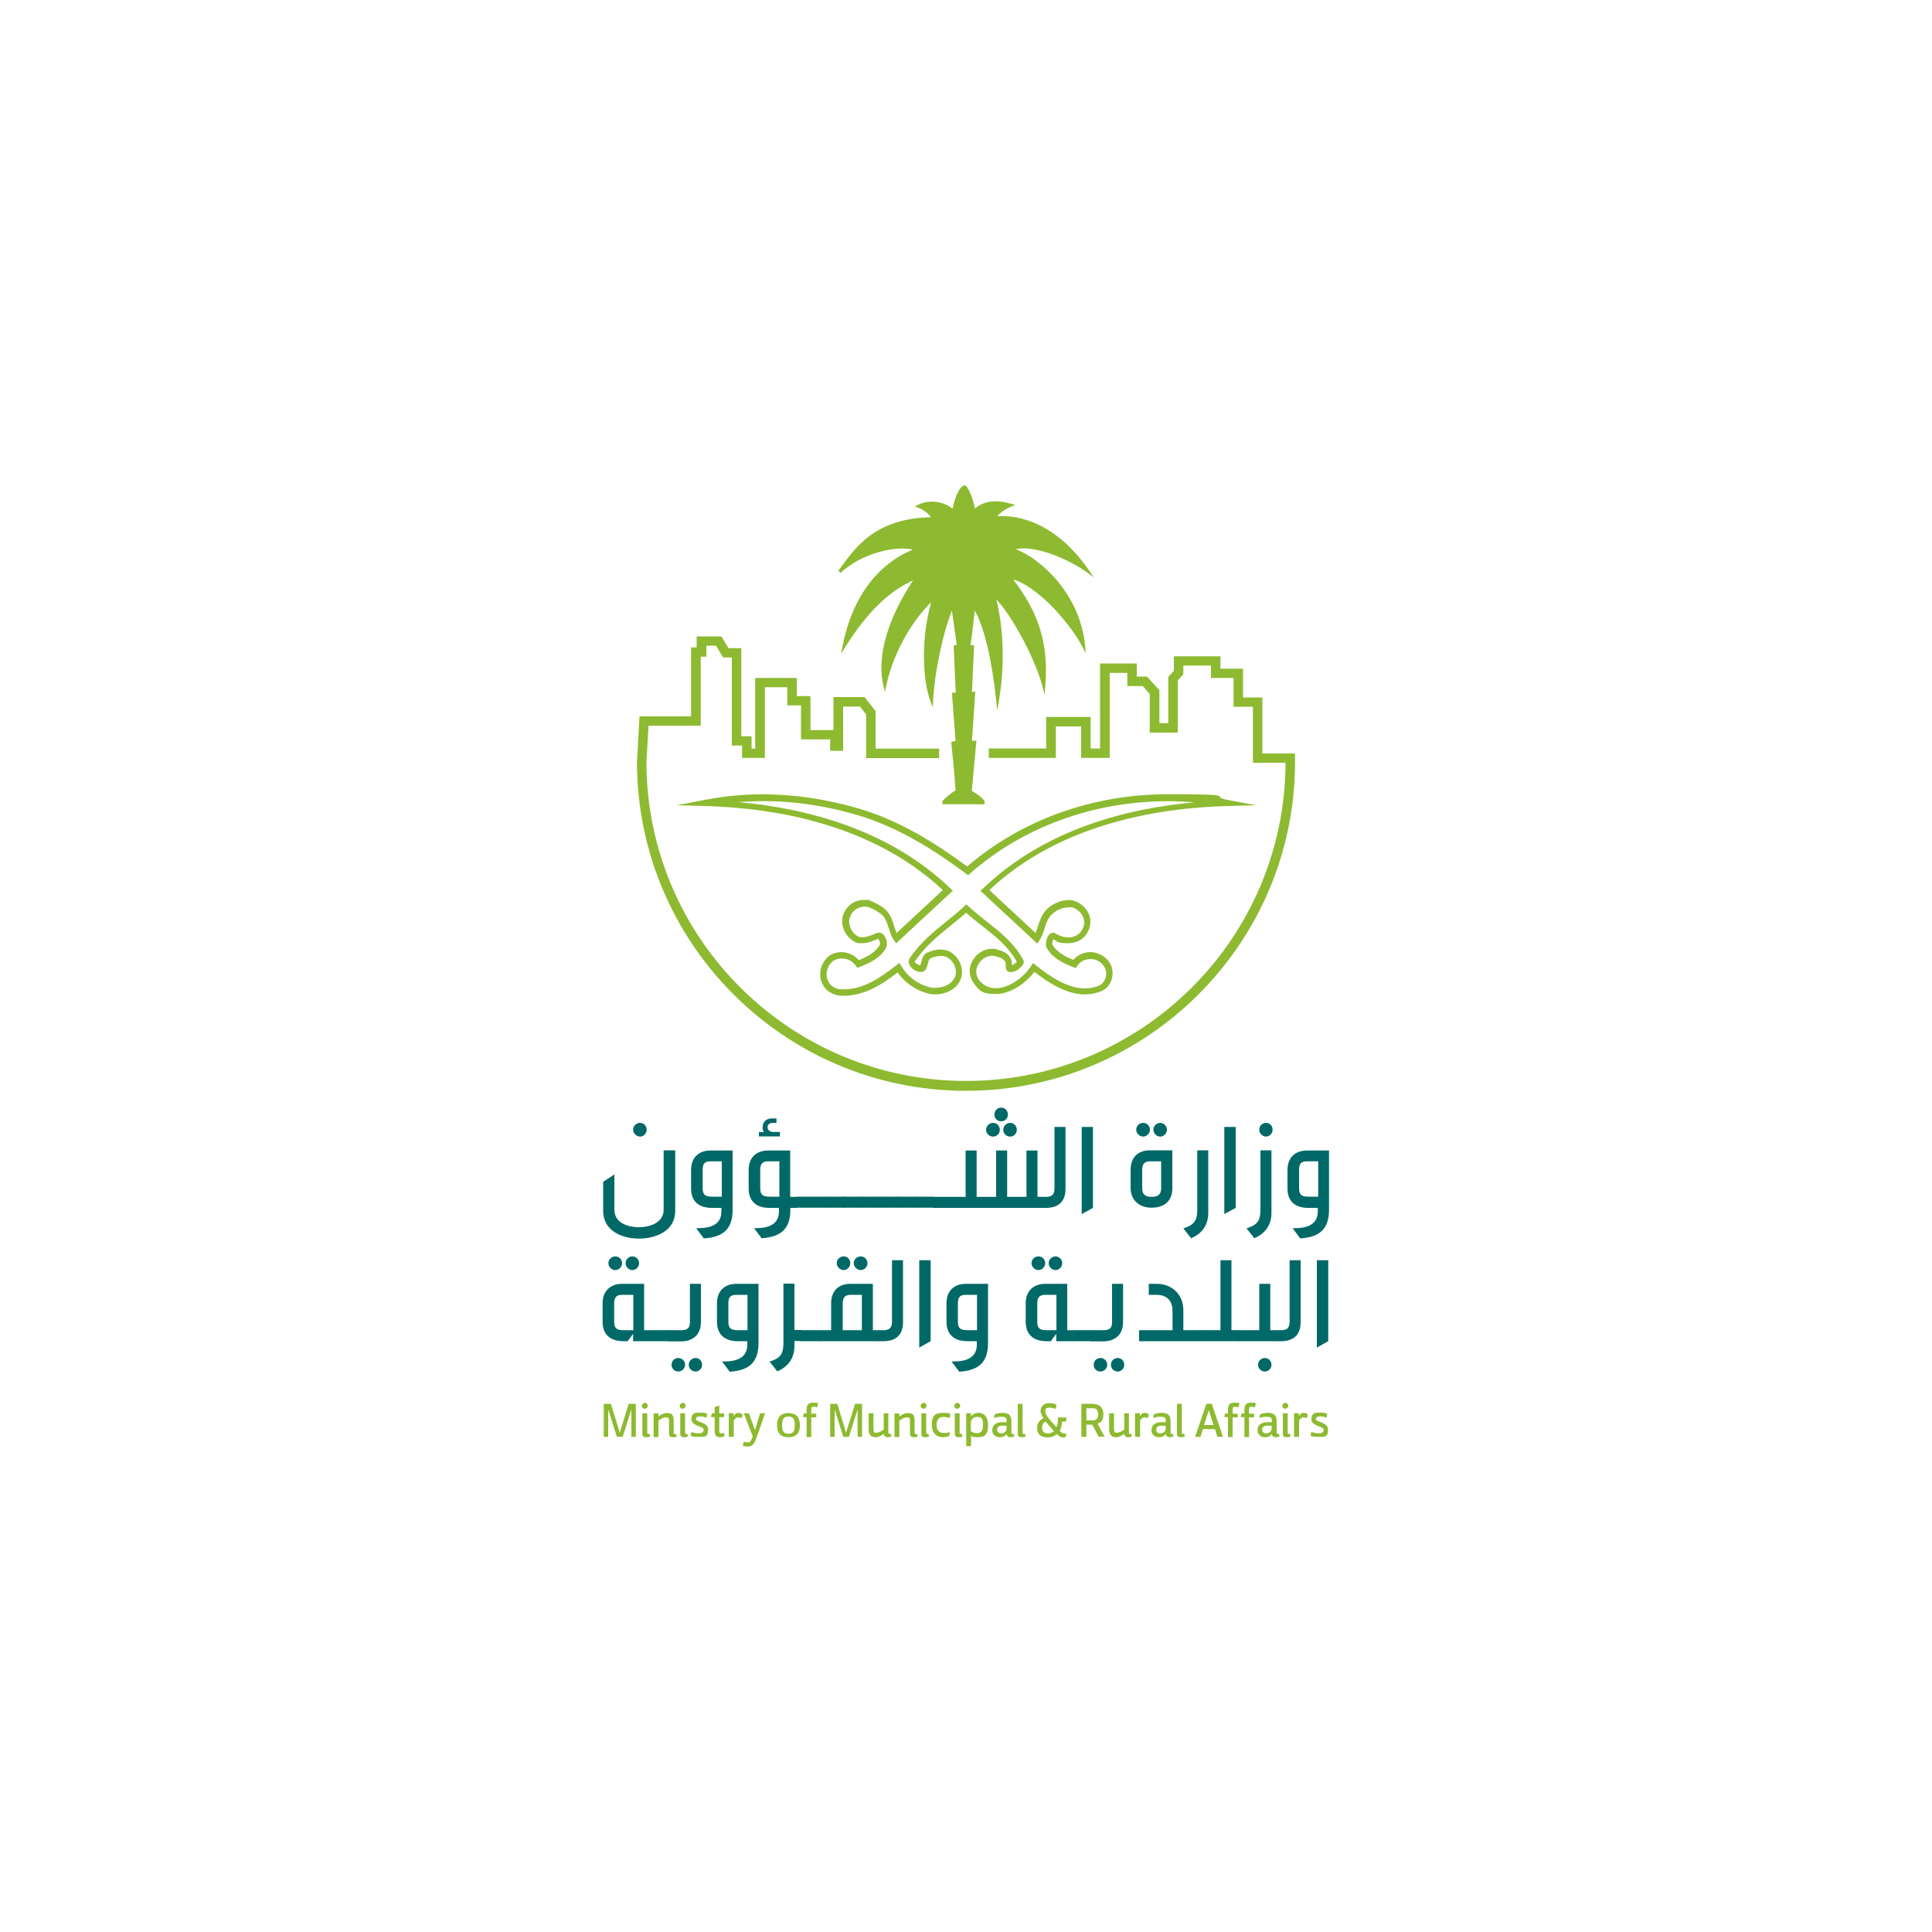 <svg xmlns="http://www.w3.org/2000/svg" viewBox="0 0 1000 1000"><defs><style>      .cls-1 {        fill: #006967;      }      .cls-2 {        fill: #8dba30;      }    </style></defs><g><g id="Layer_2"><g><path class="cls-1" d="M327.7,584.7c0-1.9,1.6-3.5,3.6-3.5s3.4,1.6,3.4,3.5-1.5,3.6-3.4,3.6-3.6-1.7-3.6-3.6M343.7,595.4h5.8v31.4c0,10.1-9.7,14.3-18.7,14.3s-18.6-4.1-18.6-14.3v-15.1l5.8-3.8v18.2c0,6.7,6.6,9.1,12.7,9.1s12.8-2.6,12.8-9v-30.9Z"></path><path class="cls-1" d="M373.5,601.1h-5.7c-3.1,0-4.1,1.3-4.1,4.4v9.5c0,3.9,1.8,4.4,5.4,4.4h4.5v-18.3ZM360.5,635.7h.9c6.8,0,12-2.1,12-8.7v-1.8h-4.9c-6.4,0-10.8-3-10.8-10.1v-9.5c0-6.2,3.7-10.1,10.1-10.1h11.4v30.5c0,9.5-4.1,14.3-14.9,15l-3.9-5.2Z"></path><path class="cls-1" d="M403.3,601.1h-5.7c-3,0-4.1,1.3-4.1,4.4v9.5c0,3.9,1.8,4.4,5.4,4.4h4.5v-18.3ZM392.8,588.3v-2.3h2.6c-.5-.8-.7-1.6-.7-2.4,0-2.4,1.5-4.7,4.7-4.7h2.5v2.3h-1.6c-2,0-3,.8-3,2.3s1.3,2.4,3,2.4h3.4v2.3h-10.9ZM409.1,625.2v.7c0,9.5-4.1,14.3-14.9,15l-3.9-5.2h.9c6.8,0,12-2.1,12-8.7v-1.8h-4.9c-6.4,0-10.8-3-10.8-10.1v-9.5c0-6.2,3.7-10.1,10.1-10.1h11.4v24h3.5v5.7h-3.5Z"></path><rect class="cls-1" x="412.2" y="619.4" width="15.7" height="5.7"></rect><rect class="cls-1" x="427.5" y="619.4" width="9.7" height="5.7"></rect><rect class="cls-1" x="436.7" y="619.4" width="9.7" height="5.7"></rect><rect class="cls-1" x="445.9" y="619.4" width="9.7" height="5.7"></rect><rect class="cls-1" x="455.2" y="619.4" width="9.7" height="5.7"></rect><rect class="cls-1" x="464.4" y="619.4" width="9.7" height="5.7"></rect><rect class="cls-1" x="473.7" y="619.4" width="9.7" height="5.7"></rect><path class="cls-1" d="M518.2,580.4c-2,0-3.5-1.6-3.5-3.5s1.5-3.6,3.5-3.6,3.5,1.6,3.5,3.6-1.6,3.5-3.5,3.5M522.8,588.3c-2,0-3.5-1.6-3.5-3.5s1.5-3.6,3.5-3.6,3.5,1.6,3.5,3.6-1.6,3.5-3.5,3.5M514,588.3c-2,0-3.6-1.6-3.6-3.5s1.6-3.6,3.6-3.6,3.5,1.6,3.5,3.6-1.6,3.5-3.5,3.5M482.9,625.2v-5.7h16.9v-24h5.7v24h10.1v-24h5.7v24h10v-24h5.7v24h2.4v5.7h-56.4Z"></path><path class="cls-1" d="M539,625.2v-5.7h2.2c3.1,0,4.6-1,4.6-4.4v-31.8h5.7v32.2c0,5.7-3,9.7-10.1,9.7h-2.4Z"></path><polygon class="cls-1" points="559.9 628.4 559.9 583.3 565.7 583.3 565.7 625.2 559.9 628.4"></polygon><path class="cls-1" d="M597,584.7c0-1.9,1.6-3.5,3.5-3.5s3.5,1.6,3.5,3.5-1.6,3.6-3.5,3.6-3.5-1.7-3.5-3.6M601,601.1h-5.7c-2.4,0-4.1.9-4.1,4.4v9.7c0,3.4,2.2,4.3,4.9,4.3s4.9-.9,4.9-4.3v-14.1ZM588.1,584.7c0-1.9,1.6-3.5,3.6-3.5s3.5,1.6,3.5,3.5-1.6,3.6-3.5,3.6-3.6-1.7-3.6-3.6M606.8,615c0,7.7-5.4,10.1-10.8,10.1s-10.8-3.1-10.8-10.3v-9.3c0-6.5,3.9-10.1,10-10.1h11.6v19.6Z"></path><path class="cls-1" d="M612.5,635.8c5.9-1.9,7.2-4.2,7.2-9.8v-30.6h5.7v32.4c0,6.1-3.1,10.7-8.9,13.1l-4-5.1Z"></path><polygon class="cls-1" points="633.7 628.4 633.7 583.3 639.6 583.3 639.6 625.2 633.7 628.4"></polygon><path class="cls-1" d="M651.8,584.7c0-1.9,1.5-3.5,3.5-3.5s3.4,1.6,3.4,3.5-1.5,3.6-3.4,3.6-3.5-1.7-3.5-3.6M645.2,635.8c5.9-1.9,7.2-4.2,7.2-9.8v-30.6h5.7v32.4c0,6.1-3.1,10.7-8.9,13.1l-4-5.1Z"></path><path class="cls-1" d="M682.2,601.1h-5.7c-3.1,0-4.1,1.3-4.1,4.4v9.5c0,3.9,1.8,4.4,5.4,4.4h4.5v-18.3ZM669.2,635.7h.9c6.8,0,12-2.1,12-8.7v-1.8h-4.9c-6.4,0-10.8-3-10.8-10.1v-9.5c0-6.2,3.7-10.1,10.1-10.1h11.4v30.5c0,9.5-4.1,14.3-14.9,15l-3.9-5.2Z"></path><path class="cls-1" d="M323.8,653.8c0-1.9,1.6-3.5,3.5-3.5s3.5,1.6,3.5,3.5-1.6,3.6-3.5,3.6-3.5-1.7-3.5-3.6M327.7,670.2h-5.7c-2.4,0-4.1.9-4.1,4.2v9.8c0,2.6.7,4.3,4.5,4.3h5.4v-18.3ZM314.9,653.8c0-1.9,1.6-3.5,3.6-3.5s3.5,1.6,3.5,3.5-1.6,3.6-3.5,3.6-3.6-1.7-3.6-3.6M327.7,694.2v-3.8l-2.8,3.8h-2.2c-7.2,0-10.8-3.8-10.8-10.1v-9.5c0-6.8,4.5-10.1,10.1-10.1h11.4v24h3.5v5.7h-9.3Z"></path><rect class="cls-1" x="336.7" y="688.5" width="9.7" height="5.7"></rect><path class="cls-1" d="M356.5,706.4c0-1.9,1.5-3.5,3.5-3.5s3.4,1.6,3.4,3.5-1.5,3.5-3.4,3.5-3.5-1.5-3.5-3.5M351.1,709.9c-2,0-3.5-1.5-3.5-3.5s1.5-3.5,3.5-3.5,3.5,1.6,3.5,3.5-1.6,3.5-3.5,3.5M345.9,694.2v-5.7h7c2.9,0,4.2-1.3,4.2-3.9v-20.1h5.7v19.8c0,7.1-4.8,10-10.4,10h-6.6Z"></path><path class="cls-1" d="M386.8,670.2h-5.7c-3.1,0-4.1,1.3-4.1,4.4v9.5c0,3.9,1.8,4.4,5.4,4.4h4.5v-18.3ZM373.9,704.7h.9c6.8,0,12-2.1,12-8.7v-1.8h-4.9c-6.4,0-10.8-3.1-10.8-10.1v-9.5c0-6.2,3.7-10.1,10.1-10.1h11.4v30.5c0,9.5-4.1,14.3-14.9,15l-3.9-5.2Z"></path><path class="cls-1" d="M398.3,704.8c5.9-1.9,7.2-4.2,7.2-9.8v-30.6h5.7v24h3.6v5.7h-3.6v2.6c0,6.1-3.1,10.7-8.9,13.1l-4-5.1Z"></path><rect class="cls-1" x="414.4" y="688.5" width="9.7" height="5.7"></rect><path class="cls-1" d="M441.9,653.8c0-1.9,1.7-3.5,3.6-3.5s3.5,1.6,3.5,3.5-1.6,3.6-3.5,3.6-3.6-1.7-3.6-3.6M446,670.2h-5.7c-2.4,0-4.1.9-4.1,4.4v13.9h9.9v-18.3ZM433.1,653.8c0-1.9,1.6-3.5,3.6-3.5s3.4,1.6,3.4,3.5-1.5,3.6-3.4,3.6-3.6-1.7-3.6-3.6M423.6,694.2v-5.7h6.6v-13.9c0-6.5,3.9-10.1,10-10.1h11.6v24h3.5v5.7h-31.7Z"></path><path class="cls-1" d="M454.9,694.2v-5.7h2.2c3.1,0,4.6-1,4.6-4.4v-31.8h5.7v32.2c0,5.7-3,9.7-10.1,9.7h-2.4Z"></path><polygon class="cls-1" points="475.8 697.5 475.8 652.3 481.7 652.3 481.7 694.2 475.8 697.5"></polygon><path class="cls-1" d="M505.6,670.2h-5.7c-3.1,0-4.1,1.3-4.1,4.4v9.5c0,3.9,1.8,4.4,5.4,4.4h4.5v-18.3ZM492.7,704.7h.9c6.8,0,12-2.1,12-8.7v-1.8h-4.9c-6.4,0-10.8-3.1-10.8-10.1v-9.5c0-6.2,3.7-10.1,10.1-10.1h11.4v30.5c0,9.5-4.1,14.3-14.9,15l-3.9-5.2Z"></path><path class="cls-1" d="M542.8,653.8c0-1.9,1.6-3.5,3.5-3.5s3.5,1.6,3.5,3.5-1.6,3.6-3.5,3.6-3.5-1.7-3.5-3.6M546.7,670.2h-5.7c-2.4,0-4.1.9-4.1,4.2v9.8c0,2.6.7,4.3,4.5,4.3h5.4v-18.3ZM533.9,653.8c0-1.9,1.6-3.5,3.6-3.5s3.5,1.6,3.5,3.5-1.6,3.6-3.5,3.6-3.6-1.7-3.6-3.6M546.7,694.2v-3.8l-2.8,3.8h-2.2c-7.2,0-10.8-3.8-10.8-10.1v-9.5c0-6.8,4.5-10.1,10.1-10.1h11.4v24h3.5v5.7h-9.3Z"></path><rect class="cls-1" x="555.7" y="688.5" width="9.1" height="5.7"></rect><path class="cls-1" d="M575,706.4c0-1.9,1.5-3.5,3.5-3.5s3.4,1.6,3.4,3.5-1.5,3.5-3.4,3.5-3.5-1.5-3.5-3.5M569.6,709.9c-2,0-3.5-1.5-3.5-3.5s1.5-3.5,3.5-3.5,3.5,1.6,3.5,3.5-1.6,3.5-3.5,3.5M564.4,694.2v-5.7h7c2.9,0,4.2-1.3,4.2-3.9v-20.1h5.7v19.8c0,7.1-4.8,10-10.4,10h-6.5Z"></path><path class="cls-1" d="M589.6,694.2v-5.7h17.3v-9.7c0-6.4-3.7-8.6-8.4-8.6h-3.9v-5.7h4.2c7,0,13.7,4.8,13.7,13.7v10.3h3.6v5.7h-26.6Z"></path><rect class="cls-1" x="615.7" y="688.5" width="9.7" height="5.7"></rect><polygon class="cls-1" points="624.9 694.2 624.9 688.5 631.7 688.5 631.7 652.3 637.4 652.3 637.4 688.5 641 688.5 641 694.2 624.9 694.2"></polygon><path class="cls-1" d="M651.2,706.4c0-1.9,1.5-3.5,3.5-3.5s3.4,1.6,3.4,3.5-1.5,3.5-3.4,3.5-3.5-1.5-3.5-3.5M640.6,694.2v-5.7h11.2v-24h5.7v24h3.6v5.7h-20.5Z"></path><path class="cls-1" d="M660.7,694.2v-5.7h2.2c3.1,0,4.6-1,4.6-4.4v-31.8h5.7v32.2c0,5.7-3,9.7-10.1,9.7h-2.4Z"></path><polygon class="cls-1" points="681.6 697.5 681.6 652.3 687.5 652.3 687.5 694.2 681.6 697.5"></polygon><polygon class="cls-2" points="326.8 743.7 326.8 729.5 322.3 743.7 319.3 743.7 314.8 729.5 314.8 743.7 312.5 743.7 312.5 726.6 316.2 726.6 320.8 741.6 325.4 726.6 329.1 726.6 329.1 743.7 326.8 743.7"></polygon><path class="cls-2" d="M336.5,743.5c-.5.3-1.1.4-2,.4s-2-.1-2-1.8v-10.6h2.5v10c0,.4.2.7.6.7s.4,0,.6,0l.3,1.4ZM333.8,729.2c-.8,0-1.6-.7-1.6-1.5s.8-1.6,1.6-1.6,1.5.7,1.5,1.5-.7,1.5-1.5,1.5"></path><path class="cls-2" d="M350.3,743.5c-.5.3-1.1.4-2,.4s-2-.1-2-1.8v-6.6c0-1.6-.4-1.9-1.5-1.9-1.6,0-3.4,1.2-4,1.8v8.4h-2.5v-12.2h2.5v1.6c.9-.8,2.7-1.8,4.3-1.8,2.3,0,3.6.5,3.6,4v6.2c0,.4.2.7.6.7s.4,0,.7,0l.3,1.4Z"></path><path class="cls-2" d="M356.1,743.5c-.5.3-1.1.4-2,.4s-2-.1-2-1.8v-10.6h2.5v10c0,.4.2.7.6.7s.4,0,.6,0l.3,1.4ZM353.4,729.2c-.8,0-1.6-.7-1.6-1.5s.8-1.6,1.6-1.6,1.5.7,1.5,1.5-.7,1.5-1.5,1.5"></path><path class="cls-2" d="M358.1,741.2c.6.3,2.2.7,3.2.7,1.8,0,2.9-.4,2.9-1.8,0-2.2-6.3-1.7-6.3-5.5s2.5-3.4,4.8-3.4,2.6.3,3.4.6l-.4,2c-1-.4-2-.7-3-.7-1.6,0-2.5.4-2.5,1.3,0,2,6.3,1.4,6.3,5.6s-2.2,3.7-4.9,3.7-3.2-.2-4.2-.6l.6-2.1Z"></path><path class="cls-2" d="M375.1,743.4c-.8.3-1.4.5-2.7.5s-2.5-.7-2.5-3.1v-7.3h-1.9l.4-1.9h1.5v-3.3l2.4-.8v4.1h2.5v1.9h-2.5v7c0,1.2.3,1.4,1.2,1.4s.9-.1,1.2-.3l.4,1.8Z"></path><path class="cls-2" d="M377.2,743.7v-12.2h2.5v1.6c.5-1.1,1.4-1.8,2.3-1.8s1.7.3,2.3.7l-.4,2c-.7-.2-1.2-.4-2-.4s-1.8,1.1-2.1,1.6v8.5h-2.5Z"></path><path class="cls-2" d="M385,731.5h2.6l3.2,8.7,2.6-8.7h2.6l-4.4,12.6c-1.2,3.6-2.5,4.6-4.6,4.6s-2.2-.3-2.5-.4l.5-2.1c.6.2,1.3.4,2,.4s1.6,0,2.6-3.2l-4.6-11.9Z"></path><path class="cls-2" d="M411.4,737.7c0-3.8-1.4-4.5-3.3-4.5s-3.3.7-3.3,4.5,1.4,4.4,3.3,4.4,3.3-.6,3.3-4.4M402.2,737.7c0-5,2.8-6.3,5.9-6.3s5.9,1.3,5.9,6.3-2.8,6.2-5.9,6.2-5.9-1.2-5.9-6.2"></path><path class="cls-2" d="M417.5,743.7v-10.2h-1.9l.4-1.9h1.5v-1.7c0-2.2.4-3.9,3.4-3.9s1.8.1,2.5.4l-.4,2c-.6-.1-1.1-.3-1.7-.3-1.1,0-1.4.3-1.4,1.5v2.1h2.6v1.9h-2.6v10.2h-2.4Z"></path><polygon class="cls-2" points="443.9 743.7 443.9 729.5 439.4 743.7 436.5 743.7 432 729.5 432 743.7 429.7 743.7 429.7 726.6 433.4 726.6 437.9 741.6 442.6 726.6 446.2 726.6 446.2 743.7 443.9 743.7"></polygon><path class="cls-2" d="M461.3,743.5c-.5.3-1.2.4-1.9.4-2,0-2-1.6-2-1.8-.8.7-2.5,1.8-4.1,1.8s-3.7-.5-3.7-4v-8.4h2.5v8.1c0,1.7.4,2,1.5,2s3.3-1.1,3.8-1.7v-8.4h2.4v10c0,.4.3.7.6.7s.4,0,.7,0l.3,1.4Z"></path><path class="cls-2" d="M475,743.5c-.5.3-1.1.4-2,.4s-2-.1-2-1.8v-6.6c0-1.6-.4-1.9-1.5-1.9-1.6,0-3.4,1.2-4,1.8v8.4h-2.5v-12.2h2.5v1.6c.9-.8,2.7-1.8,4.3-1.8,2.3,0,3.6.5,3.6,4v6.2c0,.4.2.7.6.7s.4,0,.7,0l.3,1.4Z"></path><path class="cls-2" d="M480.9,743.5c-.5.3-1.1.4-2,.4s-2-.1-2-1.8v-10.6h2.5v10c0,.4.2.7.6.7s.4,0,.6,0l.3,1.4ZM478.1,729.2c-.8,0-1.6-.7-1.6-1.5s.8-1.6,1.6-1.6,1.5.7,1.5,1.5-.7,1.5-1.5,1.5"></path><path class="cls-2" d="M491.4,743.3c-.9.3-2.2.6-3.6.6-2.3,0-5.5-1.6-5.5-6.4s1.7-6.2,5.8-6.2,2.9.3,3.8.6l-.4,2.1c-.8-.3-2.1-.6-3.1-.6-3.3,0-3.6,2.6-3.6,4.2,0,3.2,1.7,4.1,3.9,4.1s2.3-.3,3-.5l-.4,2.1Z"></path><path class="cls-2" d="M498.2,743.5c-.5.3-1.1.4-2,.4s-2-.1-2-1.8v-10.6h2.5v10c0,.4.2.7.6.7s.4,0,.6,0l.3,1.4ZM495.5,729.2c-.8,0-1.6-.7-1.6-1.5s.8-1.6,1.6-1.6,1.5.7,1.5,1.5-.7,1.5-1.5,1.5"></path><path class="cls-2" d="M502.5,740.7c.6.6,1.9,1.1,2.9,1.1,2.2,0,3.4-.9,3.4-4.2s-.7-4.2-3-4.2-3.3,1.6-3.3,3.2v4.1ZM500.1,748.5v-17h2.5v1.6c.6-.8,1.8-1.8,4-1.8s4.8,1.4,4.8,6.3-1.6,6.3-5.4,6.3-2.9-.6-3.4-1v5.6h-2.5Z"></path><path class="cls-2" d="M521,738c-.4,0-1.2-.1-1.8-.1-2,0-3.1.5-3.1,2.2s1.5,1.8,2.2,1.8c1.5,0,2.7-1.1,2.7-2.6v-1.2ZM524.9,743.5c-.6.3-1.1.4-1.9.4-1.8,0-2-1.3-2-1.8-.4.7-1.2,1.8-3.5,1.8s-3.9-1.4-3.9-3.6c0-3.2,2.6-4.2,5.4-4.2s1.7.1,2,.1v-1.1c0-1.7-1.5-1.8-2.9-1.8s-2.7.3-3.6.7l.4-2c.8-.3,2.4-.7,3.9-.7,3.1,0,4.7.9,4.7,4.5v5.7c0,.4.2.7.6.7s.4,0,.6,0l.3,1.4Z"></path><path class="cls-2" d="M530.8,743.5c-.4.3-1.1.4-2,.4s-2-.1-2-1.8v-15.5h2.5v14.9c0,.4.2.7.6.7s.4,0,.7,0l.3,1.4Z"></path><path class="cls-2" d="M541.3,735.8c-.6.2-1.9.9-1.9,3.3s1.6,2.8,3.1,2.8,2.6-.7,3-1.2c-1.3-1.4-3-3.3-4.2-4.8M551.6,743.8c-.5.1-1.2.2-1.6.2-1.1,0-2.1-.8-3-1.8-.9,1-2.6,1.8-4.7,1.8-3.1,0-5.5-1.3-5.5-4.7s1.9-4.6,3.3-5.2c-.6-.9-1.5-2.3-1.5-4s1.4-3.8,4.2-3.8,3.1.4,4,.8l-.4,2.2c-1-.5-2.1-.7-3.3-.7s-2.1.4-2.1,1.7c0,1.9,1.4,3.6,5.8,8.4.7-1.4.8-2.7.8-5h4.5l-.4,2.1h-2c0,1.1-.3,3.2-1.2,4.7.9,1.1,1.4,1.5,2.3,1.5s.9,0,1.2-.2l-.4,2.2Z"></path><path class="cls-2" d="M565.7,735.2c1.2,0,2.7-.6,2.7-3.1s-1.1-3.2-2.7-3.2h-3.4v6.3h3.4ZM568.7,743.7l-3.3-6.3h-3.1v6.3h-2.6v-17.1h5.5c4.2,0,5.9,2.2,5.9,5.4s-1.1,4.2-3,4.9l3.6,6.7h-2.9Z"></path><path class="cls-2" d="M585.8,743.5c-.5.3-1.2.4-1.9.4-2,0-2-1.6-2-1.8-.8.7-2.5,1.8-4.1,1.8s-3.7-.5-3.7-4v-8.4h2.5v8.1c0,1.7.4,2,1.5,2s3.3-1.1,3.8-1.7v-8.4h2.4v10c0,.4.3.7.6.7s.4,0,.7,0l.3,1.4Z"></path><path class="cls-2" d="M587.5,743.7v-12.2h2.5v1.6c.5-1.1,1.4-1.8,2.3-1.8s1.7.3,2.3.7l-.4,2c-.7-.2-1.2-.4-2-.4s-1.8,1.1-2.1,1.6v8.5h-2.5Z"></path><path class="cls-2" d="M603.4,738c-.4,0-1.2-.1-1.8-.1-2,0-3.1.5-3.1,2.2s1.5,1.8,2.2,1.8c1.5,0,2.7-1.1,2.7-2.6v-1.2ZM607.3,743.5c-.6.3-1.1.4-1.9.4-1.8,0-2-1.3-2-1.8-.4.7-1.2,1.8-3.5,1.8s-3.9-1.4-3.9-3.6c0-3.2,2.6-4.2,5.4-4.2s1.7.1,2,.1v-1.1c0-1.7-1.5-1.8-2.9-1.8s-2.7.3-3.6.7l.4-2c.8-.3,2.4-.7,3.9-.7,3.1,0,4.7.9,4.7,4.5v5.7c0,.4.2.7.6.7s.4,0,.6,0l.3,1.4Z"></path><path class="cls-2" d="M613.2,743.5c-.4.3-1.1.4-2,.4s-2-.1-2-1.8v-15.5h2.5v14.9c0,.4.2.7.6.7s.4,0,.7,0l.3,1.4Z"></path><path class="cls-2" d="M625.7,729.9l-2.5,7.7h4.9l-2.4-7.7ZM630.1,743.7l-1.2-4h-6.3l-1.2,4h-2.8l5.8-17.1h2.8l5.8,17.1h-2.8Z"></path><path class="cls-2" d="M644.1,743.7v-10.2h-1.9l.4-1.9h1.5v-1.7c0-2.2.4-3.9,3.4-3.9s1.8.1,2.5.4l-.4,2c-.6-.1-1.1-.3-1.7-.3-1.1,0-1.4.3-1.4,1.5v2.1h2.6v1.9h-2.6v10.2h-2.4ZM635.6,743.7v-10.2h-1.9l.4-1.9h1.5v-1.7c0-2.2.4-3.9,3.4-3.9s1.8.1,2.5.4l-.4,2c-.6-.1-1.1-.3-1.7-.3-1.1,0-1.4.3-1.4,1.5v2.1h2.6v1.9h-2.6v10.2h-2.4Z"></path><path class="cls-2" d="M658.2,738c-.4,0-1.2-.1-1.8-.1-2,0-3.1.5-3.1,2.2s1.5,1.8,2.2,1.8c1.5,0,2.7-1.1,2.7-2.6v-1.2ZM662.2,743.5c-.6.3-1.1.4-1.9.4-1.8,0-2-1.3-2-1.8-.4.7-1.2,1.8-3.5,1.8s-3.9-1.4-3.9-3.6c0-3.2,2.6-4.2,5.4-4.2s1.7.1,2,.1v-1.1c0-1.7-1.5-1.8-2.9-1.8s-2.7.3-3.6.7l.4-2c.8-.3,2.4-.7,3.9-.7,3.1,0,4.7.9,4.7,4.5v5.7c0,.4.2.7.6.7s.4,0,.6,0l.3,1.4Z"></path><path class="cls-2" d="M668,743.5c-.5.3-1.1.4-2,.4s-2-.1-2-1.8v-10.6h2.5v10c0,.4.2.7.6.7s.4,0,.6,0l.3,1.4ZM665.3,729.2c-.8,0-1.6-.7-1.6-1.5s.8-1.6,1.6-1.6,1.5.7,1.5,1.5-.7,1.5-1.5,1.5"></path><path class="cls-2" d="M669.8,743.7v-12.2h2.5v1.6c.5-1.1,1.4-1.8,2.3-1.8s1.7.3,2.3.7l-.4,2c-.7-.2-1.2-.4-2-.4s-1.8,1.1-2.1,1.6v8.5h-2.5Z"></path><path class="cls-2" d="M679,741.2c.6.3,2.2.7,3.2.7,1.8,0,2.9-.4,2.9-1.8,0-2.2-6.3-1.7-6.3-5.5s2.5-3.4,4.8-3.4,2.6.3,3.4.6l-.4,2c-1-.4-2-.7-3-.7-1.6,0-2.5.4-2.5,1.3,0,2,6.3,1.4,6.3,5.6s-2.2,3.7-4.9,3.7-3.2-.2-4.2-.6l.5-2.1Z"></path><path class="cls-2" d="M500,564.6c-93.9,0-170.3-76.4-170.3-170.3l1.3-23.5h26.7v-35.7h2.9s0-5.7,0-5.7h12.8l3.7,6.1h6.6v45.6h5.3v6.4h1.9v-36.6h21.5v9.4h7.1v17.6h11.9v-17.1h16.1l5.7,7.3v19.4h32.9v4.9h-37.8v-22.6l-3.2-4.1h-8.7v22.9h-6.7v-5.9h-15.1v-17.6h-7.1v-9.4h-11.6v36.6h-11.8v-6.4h-5.3v-45.6h-4.5l-3.7-6.1h-5v5.7h-2.9s0,35.7,0,35.7h-27l-1.1,18.7c0,91,74.2,165.2,165.4,165.2s165.1-73.8,165.4-164.7h-16.9v-29h-10v-14.9h-11.7v-6.4h-14.3v4.5l-2.9,3.2v27h-14.5v-20l-3.6-4.1h-8v-6.8h-9.1s0,44,0,44h-14.8v-16.3h-13.1v16.3h-34.7v-4.9h29.7v-16.3h23v16.3h4.9v-44h19v6.8h5.3l6.4,7.1v17h4.6v-23.9l2.9-3.2v-7.5h24.1v6.4h11.7v14.9h10v29h16.9v4.4c0,93.8-76.4,170.2-170.3,170.2"></path><path class="cls-2" d="M435.6,496.1c-1.4,0-2.8.4-4.1,1.1-3.5,2.5-4.7,7.4-2.6,11.1.9,1.8,2.7,3,5.3,3.7.7,0,1.6.1,2.5.1,10.5,0,19.6-6.5,27.3-12.5l1.5-1.2,1,1.6c3.5,5.9,9.5,10.1,16.1,11.3.4,0,.9,0,1.4,0,4.6,0,9.7-2.2,10.7-7,.5-3.5-1.5-7.4-4.8-9-2.1-.8-4.7-.7-8.2.7-.8.3-1.1,1.4-1.5,3-.4,1.6-1,4.1-3.5,4.1s-4.8-1.5-5.9-3.6c-.6-1.2-.6-2.4,0-3.4,5.3-8,12.3-13.7,19-19.1,3.1-2.5,6.3-5.1,9.3-7.9l1.1-1,1.1,1c2.9,2.7,6.1,5.2,9.2,7.7,7.1,5.6,14.5,11.4,19.1,20,.3.4.5,1.1.1,2-.7,1.6-3.5,4.1-5.8,4.3-1.3.3-2.2-.2-2.6-.6-.8-.8-.8-1.9-.7-2.8,0-.6,0-1.4-.2-1.7-1-2-3-2.5-5.4-3.1-4-1-8.4,2.1-9.5,6.4-.5,1.9,0,4,1,5.7,2.3,3,5.3,4.5,8.9,4.5,7.1,0,14.7-5.9,18.3-11.5l1-1.5,1.4,1.1c7,5.6,16.2,12,25.5,12,2.5,0,4.9-.5,7.2-1.4,1.6-.7,2.9-2.3,3.5-4.2.6-2.1.2-4.3-1-6-1.5-2.3-4.1-3.6-6.9-3.6s-5.4,1.3-6.9,3.6l-.7,1.1-1.2-.5c-4.8-1.8-10.6-4.5-13.6-9.6-1.1-1.7-.6-4.4.3-6.1.9-1.7,2-2.1,2.8-2.1s.7,0,1,.2c2.3,1.5,4.6,2.2,6.9,2.2,4,0,7-2.3,8-6.2.5-1.9,0-4-1.2-5.8-1.2-1.8-3.1-3.1-5.2-3.6-.3,0-.8,0-1.3,0-3.6,0-7.4,1.8-9.7,4.6-1.5,1.8-2.3,4.1-3,6.5-.7,2.1-1.3,4.2-2.6,6.1l-1.1,1.6-29.4-27.3,1.3-1.2c31.8-30.6,74.5-41.5,109.4-44.6-4.5-.4-9-.6-13.5-.6-38.7,0-75.1,13.3-102.6,37.4l-1,.9-1.1-.8c-14.4-10.7-33.8-23.7-56.1-30.3-20.8-6.1-41.5-8.4-61.6-6.7,34.9,3.1,77.7,14,109.6,44.6l1.3,1.2-29.4,27.3-1.1-1.6c-1.3-1.9-2-4.1-2.6-6.1-.8-2.4-1.5-4.6-3-6.5-2.2-2.1-4.4-3.3-7.5-4.6-4.8-1-9,1.7-10,6.4-.5,3.5,1.5,7.3,4.9,9,.5.1,1.2.2,1.9.2,2.2,0,4.4-.9,6.5-1.8l1-.4c.4-.1.7-.2,1-.2,1.3,0,2.5.9,3.3,2.4.9,1.7,1.3,4.2.2,5.9-2.9,5-8.7,7.7-13.5,9.5l-1.2.4-.7-1c-1.7-2.4-4.4-3.8-7.1-3.8M436.7,515.4c-1,0-2,0-3-.2-3.8-.9-6.3-2.7-7.7-5.4-2.9-5.1-1.4-11.8,3.7-15.4,5.1-2.9,11.2-1.6,14.8,2.6,4-1.6,8.6-3.9,10.8-7.8.2-.3.3-.9,0-1.8-.2-.8-.6-1.3-.8-1.5l-.7.3c-2.3,1-4.9,2-7.8,2s-2.2-.2-3.2-.5c-4.8-2.4-7.5-7.6-6.8-12.6,1.2-5.6,5.7-9.3,11.2-9.3s1.9.1,2.8.3h.3c3.5,1.5,6.2,2.9,8.8,5.5,2.1,2.5,2.9,5.1,3.7,7.7.4,1.3.8,2.5,1.3,3.6l23.9-22.2c-36.4-34.1-86.8-42.5-122.9-43.5l-14.8-.4,14.6-2.8c25.5-5,52.6-3.4,79.6,4.5,22.3,6.5,41.6,19.3,56.1,30,28-24.1,64.8-37.4,103.8-37.4s20.7,1,30.8,2.9l15,2.8-15.2.4c-36.1,1-86.6,9.4-122.9,43.5l23.9,22.2c.5-1.1.9-2.3,1.3-3.6.8-2.6,1.7-5.2,3.6-7.6,3.4-4.1,9.1-6.4,14.2-5.7,3,.8,5.6,2.6,7.3,5,1.8,2.6,2.4,5.6,1.7,8.5-1.3,5.4-5.6,8.7-11.2,8.7s-5.2-.7-7.7-2.1c-.4.8-.8,2.4-.4,2.9,2.2,3.9,6.8,6.3,10.8,7.8,2.1-2.5,5.4-4,8.8-4s7.5,1.9,9.6,5c1.8,2.5,2.3,5.7,1.5,8.8-.8,2.9-2.8,5.3-5.4,6.4-2.7,1.1-5.5,1.7-8.5,1.7-9.7,0-18.9-6-26.2-11.7-4.4,5.9-12.3,11.5-20,11.5s-8.6-2-11.6-5.9c-1.7-2.6-2.3-5.6-1.6-8.4,1.3-5.2,6.1-9.1,11.1-9.1s1.6.1,2.4.3c2.7.7,5.8,1.5,7.4,4.7.7,1.1.7,2.5.7,3.5h0c.7-.2,2-1.2,2.5-1.8-4.3-7.8-10.9-13-18-18.6-2.8-2.2-5.6-4.4-8.3-6.8-2.7,2.5-5.6,4.8-8.3,7-6.8,5.5-13.2,10.8-18.3,18.4.1.5,1.9,1.8,2.9,1.9.2-.3.4-1.1.5-1.6.4-1.8,1.1-4.3,3.5-5.2,4.3-1.7,7.6-1.9,10.8-.6,4.7,2.3,7.5,7.6,6.7,12.6-1.5,7.5-9.4,10.4-15.8,9.7-6.9-1.3-13.3-5.4-17.4-11.3-7.8,6.1-17,12.1-27.9,12.1"></path><path class="cls-2" d="M562.1,295.9l4.1,3-2.9-4.2c-19.1-27.3-40.4-28-47.2-27.5,1.4-1.5,3.8-3.6,7.1-4.9l2.4-.9-2.5-.7c-5-1.4-12.3-2.6-18.5,2.5-.9-5.1-3.3-10.7-4.7-11.7-.4-.3-.8-.3-1-.2-1.7.4-4.5,4.7-5.8,12-4.3-3.5-11.8-5.1-17.9-2l-1.8.9,1.9.6s4.1,1.4,6.5,4.9c-27.8.7-38,14.3-46.1,25.3-.6.8-1.2,1.6-1.8,2.4l1.2,1.1c11.4-10.6,29-14.1,37.4-12-10.1,4-29.6,16-36.3,49.5l-.9,4.4,2.4-3.8c11.1-17.6,22-28.3,34.9-34.2-8.4,12.7-19.8,34.6-15.4,54.2l.8,3.6.8-3.7c4.2-19.4,15.6-35.6,23.2-42.8-6.1,21.5-3.7,42.3-.6,50.7l1.4,3.7.2-3.9c1.1-17.9,6-36.9,9.7-46.2l2.5,17.7-1.6.5,1.1,24.3h-2l1.9,25-2.2.5v.7c0,.2,1.7,15.7,2.2,24.4-2.9,1.6-5.9,4.6-6.8,5.5v1.7h21.8v-1.7c-2.1-2.7-5.3-4.5-6.6-5.2l2.4-26.1-2.3.2,1.7-25.6-1.7.3,1.1-24.3h-1.9c.4-2.2,1.2-7.9,2.2-17.9,4.7,8,8.8,24.7,11,45.6l.7,6.2,1-6.1c4.1-25.3.2-44.7-1.5-51.4,6.5,6.3,19.4,28.5,23.7,44.4l1.3,4.8.4-4.9c1.6-21.3-3.3-37.3-16.7-54.7,5.5,1.6,12.2,6.2,19.2,13.1,6.6,6.5,13,14.9,16.4,21.3l2,3.8-.4-4.2c-2.6-25.9-22-44.2-35.9-49.7,12.5-2.3,30.7,7.5,36.4,11.7"></path></g></g></g></svg>